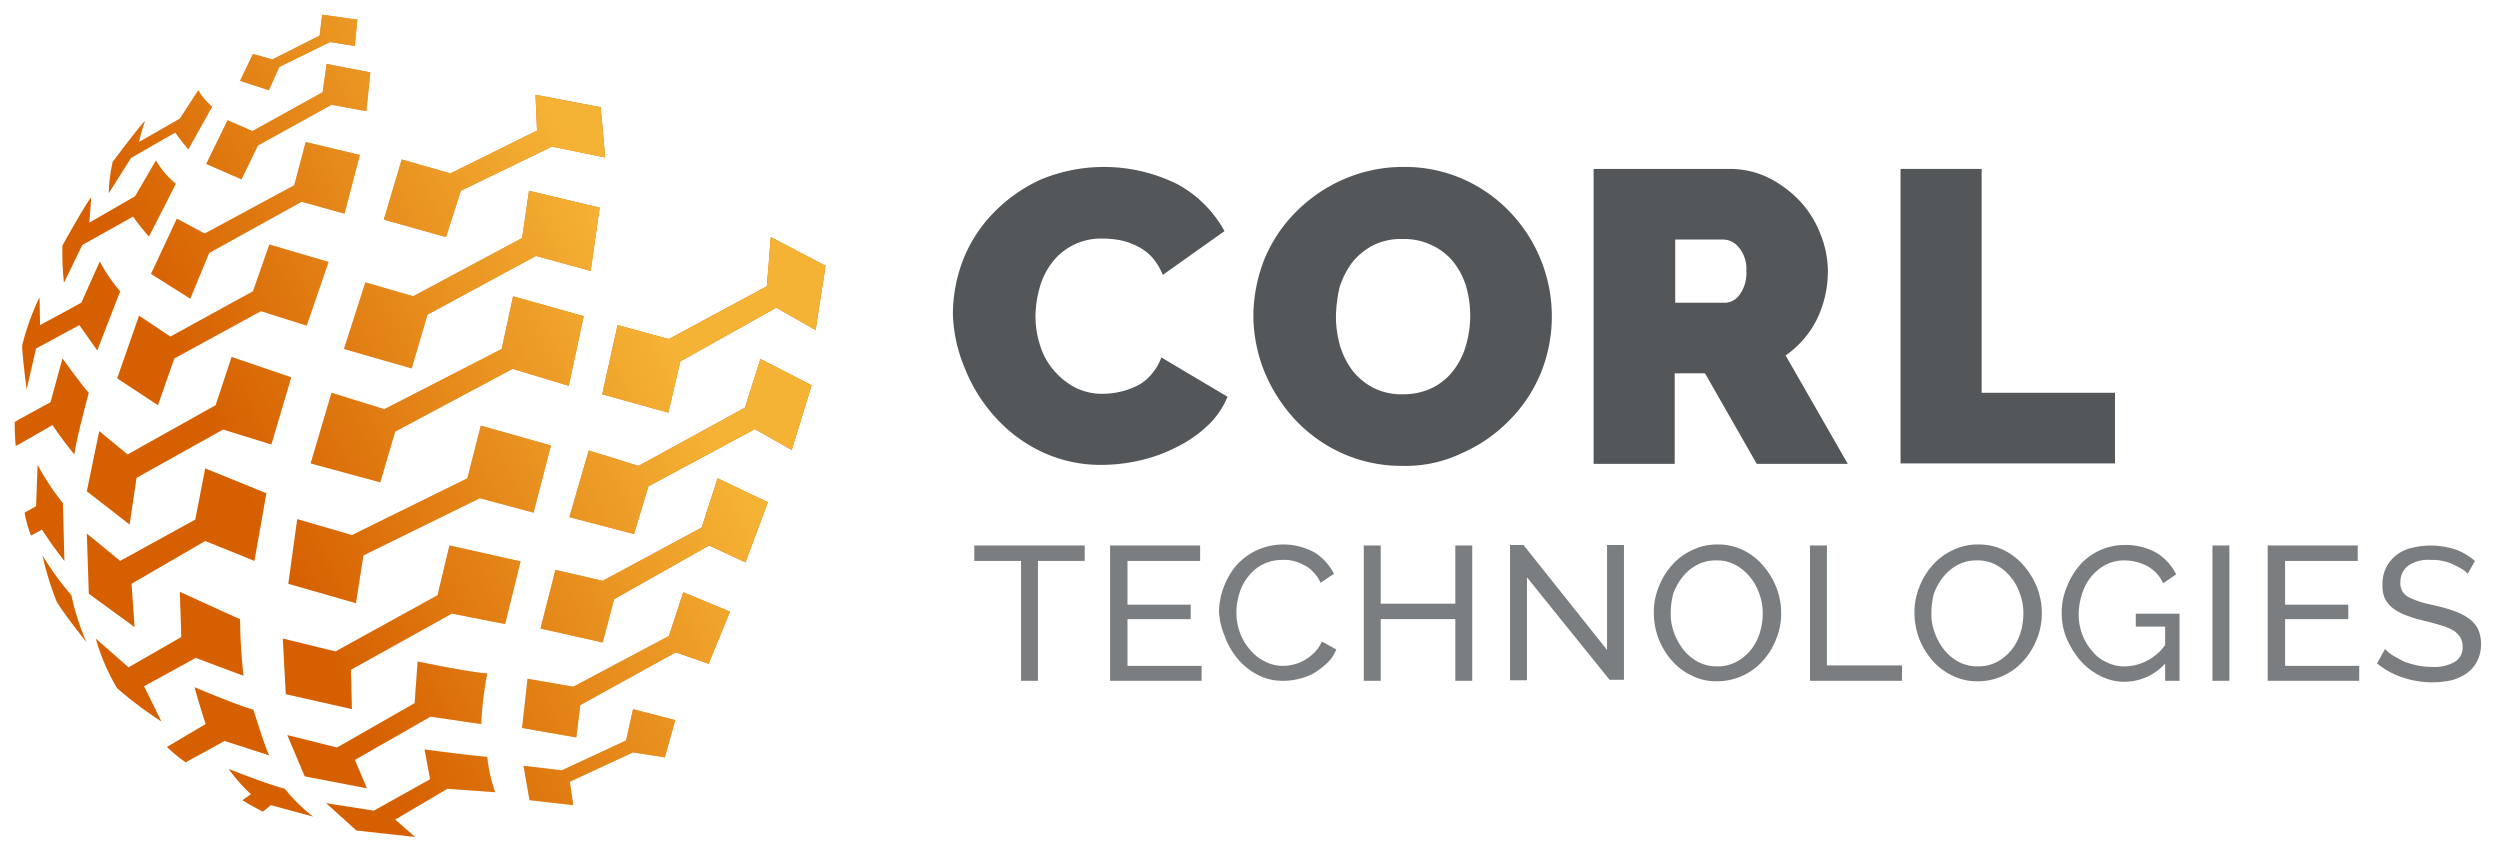 <svg xmlns="http://www.w3.org/2000/svg" xmlns:xlink="http://www.w3.org/1999/xlink" width="218" height="74" viewBox="0 0 218 74">
  <defs>
    <clipPath id="clip-path">
      <rect id="Rectangle_12992" data-name="Rectangle 12992" width="218" height="74" transform="translate(159 90)" fill="none" stroke="#707070" stroke-width="1"/>
    </clipPath>
    <linearGradient id="linear-gradient" x1="0.292" y1="0.603" x2="0.786" y2="0.355" gradientUnits="objectBoundingBox">
      <stop offset="0" stop-color="#f5b335" stop-opacity="0"/>
      <stop offset="1" stop-color="#f5b335"/>
    </linearGradient>
  </defs>
  <g id="Mask_Group_4868" data-name="Mask Group 4868" transform="translate(-159 -90)" clip-path="url(#clip-path)">
    <g id="corl-logo-color" transform="translate(160.28 91.281)">
      <g id="Group_6277" data-name="Group 6277" transform="translate(83.677 46.198)">
        <path id="Path_911" data-name="Path 911" d="M204.53,110.445h-4.078V120.9h-1.475V110.445H194.9V109.1h9.63Z" transform="translate(-194.9 -109.013)" fill="#7b7e80"/>
        <path id="Path_912" data-name="Path 912" d="M230.182,119.554V120.9H222.2V109.1h7.852v1.345h-6.333v3.817h5.509v1.258h-5.509V119.6h6.463Z" transform="translate(-210.358 -109.013)" fill="#7b7e80"/>
        <path id="Path_913" data-name="Path 913" d="M244.1,114.8a6.128,6.128,0,0,1,.39-2.126,6.4,6.4,0,0,1,1.085-1.909,5.51,5.51,0,0,1,1.779-1.345,5.636,5.636,0,0,1,5.075.174,4.671,4.671,0,0,1,1.692,1.865l-1.171.781a3.09,3.09,0,0,0-.651-.954,2.7,2.7,0,0,0-.824-.607,3.92,3.92,0,0,0-.911-.347,3.248,3.248,0,0,0-.911-.087,3.782,3.782,0,0,0-1.735.39,3.684,3.684,0,0,0-1.258,1.041,4.373,4.373,0,0,0-.781,1.475,5.448,5.448,0,0,0-.26,1.648,4.949,4.949,0,0,0,.3,1.779,4.569,4.569,0,0,0,.868,1.475,3.842,3.842,0,0,0,1.3,1.041,3.377,3.377,0,0,0,1.6.39,3.868,3.868,0,0,0,.954-.13,3.683,3.683,0,0,0,.954-.39,3.887,3.887,0,0,0,.824-.651,3.089,3.089,0,0,0,.651-.954l1.258.694a3.467,3.467,0,0,1-.781,1.171,7.1,7.1,0,0,1-1.128.868,4.566,4.566,0,0,1-1.345.521,5.29,5.29,0,0,1-1.388.174,4.627,4.627,0,0,1-2.212-.521,5.455,5.455,0,0,1-1.735-1.388,6.22,6.22,0,0,1-1.128-1.952A6.359,6.359,0,0,1,244.1,114.8Z" transform="translate(-222.758 -108.9)" fill="#7b7e80"/>
        <path id="Path_914" data-name="Path 914" d="M282.657,109.1v11.8h-1.475V115.52h-6.507V120.9H273.2V109.1h1.475v5.075h6.507V109.1Z" transform="translate(-239.235 -109.013)" fill="#7b7e80"/>
        <path id="Path_915" data-name="Path 915" d="M304.075,111.82V120.8H302.6V109h1.171l7.288,9.153V109h1.475v11.756h-1.258Z" transform="translate(-255.881 -108.957)" fill="#7b7e80"/>
        <path id="Path_916" data-name="Path 916" d="M337.009,120.829a4.8,4.8,0,0,1-2.256-.521,5.335,5.335,0,0,1-1.735-1.345,6.527,6.527,0,0,1-1.128-1.909,6.426,6.426,0,0,1-.39-2.212,5.8,5.8,0,0,1,.434-2.256,6.117,6.117,0,0,1,1.171-1.909,5.239,5.239,0,0,1,1.779-1.3,4.842,4.842,0,0,1,2.212-.477,4.93,4.93,0,0,1,2.256.521,5.456,5.456,0,0,1,1.735,1.388,6.526,6.526,0,0,1,1.128,1.909,6.186,6.186,0,0,1,.39,2.169,5.8,5.8,0,0,1-.434,2.256A6.115,6.115,0,0,1,341,119.051a5.366,5.366,0,0,1-3.991,1.779Zm-4.034-5.943a4.72,4.72,0,0,0,.3,1.735,5.4,5.4,0,0,0,.824,1.475,4.142,4.142,0,0,0,1.258,1.041,3.427,3.427,0,0,0,1.648.39,3.481,3.481,0,0,0,1.692-.39,4.143,4.143,0,0,0,1.258-1.041,4.373,4.373,0,0,0,.781-1.475,5.726,5.726,0,0,0,.26-1.692,4.718,4.718,0,0,0-.3-1.735,4.466,4.466,0,0,0-.824-1.475,4.143,4.143,0,0,0-1.258-1.041,3.427,3.427,0,0,0-1.648-.39,3.48,3.48,0,0,0-1.692.39,4.143,4.143,0,0,0-1.258,1.041,5.405,5.405,0,0,0-.824,1.475A6.941,6.941,0,0,0,332.975,114.886Z" transform="translate(-272.245 -108.9)" fill="#7b7e80"/>
        <path id="Path_917" data-name="Path 917" d="M362.9,120.9V109.1h1.475v10.454h6.55V120.9Z" transform="translate(-290.024 -109.013)" fill="#7b7e80"/>
        <path id="Path_918" data-name="Path 918" d="M389.409,120.829a4.8,4.8,0,0,1-2.256-.521,5.335,5.335,0,0,1-1.735-1.345,6.525,6.525,0,0,1-1.128-1.909,6.425,6.425,0,0,1-.39-2.212,5.8,5.8,0,0,1,.434-2.256,6.116,6.116,0,0,1,1.171-1.909,5.238,5.238,0,0,1,1.778-1.3,4.842,4.842,0,0,1,2.212-.477,4.93,4.93,0,0,1,2.256.521,5.456,5.456,0,0,1,1.735,1.388,6.526,6.526,0,0,1,1.128,1.909,6.186,6.186,0,0,1,.39,2.169,5.8,5.8,0,0,1-.434,2.256,6.115,6.115,0,0,1-1.171,1.909,5.366,5.366,0,0,1-3.991,1.779Zm-4.034-5.943a4.72,4.72,0,0,0,.3,1.735,5.4,5.4,0,0,0,.824,1.475,4.142,4.142,0,0,0,1.258,1.041,3.427,3.427,0,0,0,1.648.39,3.481,3.481,0,0,0,1.692-.39,4.142,4.142,0,0,0,1.258-1.041,4.373,4.373,0,0,0,.781-1.475,5.727,5.727,0,0,0,.26-1.692,4.718,4.718,0,0,0-.3-1.735,4.464,4.464,0,0,0-.824-1.475,4.141,4.141,0,0,0-1.258-1.041,3.427,3.427,0,0,0-1.648-.39,3.481,3.481,0,0,0-1.692.39,4.143,4.143,0,0,0-1.258,1.041,5.4,5.4,0,0,0-.824,1.475A6.943,6.943,0,0,0,385.375,114.886Z" transform="translate(-301.915 -108.9)" fill="#7b7e80"/>
        <path id="Path_919" data-name="Path 919" d="M422.609,119.237a4.8,4.8,0,0,1-3.6,1.692,4.576,4.576,0,0,1-2.169-.521,5.837,5.837,0,0,1-1.735-1.345,7.782,7.782,0,0,1-1.171-1.909,5.588,5.588,0,0,1-.434-2.212,5.649,5.649,0,0,1,.434-2.256,6.525,6.525,0,0,1,1.128-1.909,5.079,5.079,0,0,1,1.735-1.3,5.275,5.275,0,0,1,2.169-.477,5.532,5.532,0,0,1,2.82.694,4.671,4.671,0,0,1,1.692,1.865l-1.128.781a3.256,3.256,0,0,0-1.431-1.518,4.325,4.325,0,0,0-1.952-.477,3.551,3.551,0,0,0-1.648.39,4.146,4.146,0,0,0-1.258,1.041,4.373,4.373,0,0,0-.781,1.475,5.831,5.831,0,0,0-.3,1.735,4.79,4.79,0,0,0,.3,1.779,4.569,4.569,0,0,0,.868,1.475,3.279,3.279,0,0,0,1.3,1,3.346,3.346,0,0,0,1.6.347,4.415,4.415,0,0,0,3.47-1.865v-1.605h-2.559v-1.128h3.817v5.856h-1.258v-1.605Z" transform="translate(-318.675 -108.957)" fill="#7b7e80"/>
        <path id="Path_920" data-name="Path 920" d="M443.8,120.9V109.1h1.475v11.8Z" transform="translate(-335.831 -109.013)" fill="#7b7e80"/>
        <path id="Path_921" data-name="Path 921" d="M462.882,119.554V120.9H454.9V109.1h7.852v1.345h-6.333v3.817h5.509v1.258h-5.509V119.6h6.463Z" transform="translate(-342.116 -109.013)" fill="#7b7e80"/>
        <path id="Path_922" data-name="Path 922" d="M484.795,111.573a1.737,1.737,0,0,0-.521-.434c-.217-.13-.477-.26-.737-.39a4.479,4.479,0,0,0-.911-.3,4.052,4.052,0,0,0-1.041-.087,3.056,3.056,0,0,0-2,.521,1.733,1.733,0,0,0-.651,1.431,1.391,1.391,0,0,0,.174.781,1.318,1.318,0,0,0,.564.521,7.146,7.146,0,0,0,.954.39c.39.13.868.217,1.388.347a12.593,12.593,0,0,1,1.648.477,4.9,4.9,0,0,1,1.258.651,2.583,2.583,0,0,1,.781.911,3.1,3.1,0,0,1,.26,1.345,3.216,3.216,0,0,1-.347,1.475,2.99,2.99,0,0,1-.911,1.041,4.243,4.243,0,0,1-1.345.607,7.981,7.981,0,0,1-4.251-.26,6.869,6.869,0,0,1-2.212-1.215l.694-1.258a3.24,3.24,0,0,0,.694.564c.3.174.607.347.954.521a7.506,7.506,0,0,0,1.171.347,6.62,6.62,0,0,0,1.3.13,3.62,3.62,0,0,0,1.952-.434,1.46,1.46,0,0,0,.694-1.345,1.543,1.543,0,0,0-.217-.824,1.777,1.777,0,0,0-.651-.607,5.127,5.127,0,0,0-1.084-.434q-.651-.2-1.431-.39a9.61,9.61,0,0,1-1.562-.477,3.979,3.979,0,0,1-1.128-.607,2.518,2.518,0,0,1-.694-.824,2.648,2.648,0,0,1-.217-1.215,3.207,3.207,0,0,1,.3-1.475,3.263,3.263,0,0,1,2.212-1.735,6.842,6.842,0,0,1,3.861.13,5.454,5.454,0,0,1,1.692,1Z" transform="translate(-354.573 -109.013)" fill="#7b7e80"/>
      </g>
      <g id="Group_6278" data-name="Group 6278" transform="translate(81.812 13.274)">
        <path id="Path_923" data-name="Path 923" d="M190.6,45.8a13.321,13.321,0,0,1,.868-4.641,12.332,12.332,0,0,1,2.6-4.078,13.692,13.692,0,0,1,4.121-2.95,14.385,14.385,0,0,1,12.016.39,10.239,10.239,0,0,1,4.078,4.078l-5.379,3.817a5.572,5.572,0,0,0-.954-1.562,4.574,4.574,0,0,0-1.3-.954,6.287,6.287,0,0,0-1.518-.521,8.971,8.971,0,0,0-1.518-.13,5.368,5.368,0,0,0-2.6.607,5.3,5.3,0,0,0-1.822,1.562,6.286,6.286,0,0,0-1.041,2.169,9.331,9.331,0,0,0-.347,2.386,8.313,8.313,0,0,0,.39,2.559,6.159,6.159,0,0,0,1.171,2.169,6.375,6.375,0,0,0,1.865,1.518,5.19,5.19,0,0,0,2.473.564,6.876,6.876,0,0,0,2.95-.694,4,4,0,0,0,1.258-1,4.908,4.908,0,0,0,.868-1.475l5.769,3.427a7.087,7.087,0,0,1-1.735,2.516,10.644,10.644,0,0,1-2.689,1.865,13.516,13.516,0,0,1-3.21,1.171,14.916,14.916,0,0,1-3.34.39,12.048,12.048,0,0,1-5.205-1.128,12.861,12.861,0,0,1-4.078-3.036,13.987,13.987,0,0,1-2.646-4.251A13.108,13.108,0,0,1,190.6,45.8Z" transform="translate(-190.6 -33)" fill="#53575a"/>
        <path id="Path_924" data-name="Path 924" d="M264.014,59.07a12.638,12.638,0,0,1-5.336-1.128,12.793,12.793,0,0,1-4.078-2.95,13.89,13.89,0,0,1-2.646-4.164A13.276,13.276,0,0,1,251,45.97a13.683,13.683,0,0,1,.954-4.9,12.669,12.669,0,0,1,2.733-4.121,13.44,13.44,0,0,1,4.164-2.863A13.053,13.053,0,0,1,264.1,33a12.638,12.638,0,0,1,5.336,1.128,12.793,12.793,0,0,1,4.078,2.95,13.175,13.175,0,0,1,2.559,13.881,12.669,12.669,0,0,1-2.733,4.121,13.029,13.029,0,0,1-4.121,2.863A11.329,11.329,0,0,1,264.014,59.07ZM258.2,46.057a9.779,9.779,0,0,0,.347,2.516,7.265,7.265,0,0,0,1.084,2.169,5.687,5.687,0,0,0,1.822,1.518,5.483,5.483,0,0,0,2.6.564,5.671,5.671,0,0,0,2.646-.607,5.3,5.3,0,0,0,1.822-1.562,6.687,6.687,0,0,0,1.041-2.169,9.293,9.293,0,0,0,0-5.032,6.554,6.554,0,0,0-1.085-2.126,5.223,5.223,0,0,0-1.865-1.475,5.483,5.483,0,0,0-2.6-.564,5.367,5.367,0,0,0-2.6.564,5.685,5.685,0,0,0-1.822,1.518,7.265,7.265,0,0,0-1.085,2.169A12.842,12.842,0,0,0,258.2,46.057Z" transform="translate(-224.799 -33)" fill="#53575a"/>
        <path id="Path_925" data-name="Path 925" d="M319.4,59.08V33.4h11.8a7.694,7.694,0,0,1,3.47.781A9.785,9.785,0,0,1,337.4,36.22a8.843,8.843,0,0,1,1.779,2.863,8.7,8.7,0,0,1,.651,3.253,9.618,9.618,0,0,1-.954,4.164,8.4,8.4,0,0,1-2.733,3.167l5.422,9.456h-7.938l-4.511-7.895h-2.646v7.895H319.4Zm7.071-14.011h4.468a1.627,1.627,0,0,0,1.215-.737,3.167,3.167,0,0,0,.564-2.039,2.877,2.877,0,0,0-.651-2.039,1.781,1.781,0,0,0-1.3-.694h-4.251v5.509Z" transform="translate(-263.529 -33.226)" fill="#53575a"/>
        <path id="Path_926" data-name="Path 926" d="M381.1,59.08V33.4h7.071V52.92H399.8v6.16Z" transform="translate(-298.464 -33.226)" fill="#53575a"/>
      </g>
      <g id="Group_6279" data-name="Group 6279" transform="translate(0 0)">
        <path id="Path_927" data-name="Path 927" d="M47.417,9.384,53.1,10.468l.39,4.381L48.849,13.9,40.91,17.756l-1.3,4.034-5.422-1.518,1.562-5.249L40,16.238l7.548-3.731ZM46.246,21.877l-9.5,5.075-4.164-1.215L30.716,31.55l5.9,1.692L38,28.557l9.456-5.119,4.772,1.3.781-5.509-6.16-1.475ZM53.23,35.5,59,37.1l1.041-4.468,8.372-4.685L71.839,29.9l.868-5.6L67.935,21.79l-.347,4.294-8.546,4.6-4.468-1.215Zm12.45,1.171L56.4,41.744,52.059,40.4l-1.692,5.813,5.639,1.475,1.258-4.164,9.283-4.989,3.21,1.822,1.735-5.639-4.468-2.3ZM44.467,31.55,34.23,36.8l-4.6-1.431-1.822,6.16,6.073,1.648,1.3-4.425,10.237-5.466,4.9,1.475,1.3-6.073-6.16-1.735Zm-28.543.824,7.548-4.121,3.991,1.258,1.909-5.552L24.21,22.441l-1.431,4.078-7.2,3.947-2.733-1.822L10.936,34.11l3.557,2.342Zm10.454-15.1-7.808,4.208-2.429-1.3L13.886,25l3.427,2.169,1.648-3.991,8.068-4.468,3.731,1.041L32.1,14.633,27.376,13.5Zm2.473-8.112-6.116,3.384L20.566,11.6,18.7,15.414l3.08,1.345,1.431-2.95,6.42-3.557,3.036.564.347-3.384L29.2,6.694ZM19.525,36.452l-7.678,4.294L9.374,38.708,8.29,43.957l3.731,2.906.607-4.078,7.548-4.208,4.208,1.3,1.735-5.856-5.205-1.779Zm21.949,6.377L31.411,47.774l-4.772-1.388-.781,5.639,5.9,1.692.651-4.164,10.151-4.989,4.685,1.258,1.518-5.856-6.116-1.735Zm20.431,4.294-8.632,4.641-4.121-.954-1.3,5.119,5.422,1.215,1-3.774,8.285-4.685,3.167,1.475,1.952-5.249-4.381-2.082ZM59.043,56.58,50.714,61l-3.991-.694L46.246,64.6l4.728.824.347-2.82,8.329-4.6,2.863,1,1.865-4.555L60.3,52.762Zm-3.731,9.109-5.6,2.6-3.34-.39.521,2.993,3.817.434-.3-2.039,5.509-2.559,2.776.434.911-3.253-3.687-.954ZM38.221,69.073l-4.9,2.733-4.164-.651L31.8,73.541l5.119.564-1.735-1.518L39.739,69.9l4.164.3a13.153,13.153,0,0,1-.694-3.08c-1.605-.13-5.466-.651-5.466-.651Zm10.541-5.466M36.876,62.436,30.109,66.3l-4.338-1.084,1.518,3.6,5.422,1.041-1.041-2.473,6.594-3.774,4.425.651a28.152,28.152,0,0,1,.521-4.425c-1.6-.087-6.073-1.041-6.073-1.041Zm-13.23,9.456.694-.564,3.687,1A14.617,14.617,0,0,1,25.554,69.9c-1.648-.434-4.9-1.735-4.9-1.735A14.681,14.681,0,0,0,22.6,70.374l-.737.521C22.518,71.328,23.646,71.892,23.646,71.892Zm15.226-18.87-8.893,4.9-4.6-1.128.26,4.858,5.769,1.3-.087-3.427,8.806-4.9,4.641.911,1.345-5.466-6.2-1.388ZM17.746,46.429l-6.55,3.6L8.29,47.644l.174,5.249L12.454,55.8l-.26-3.774,6.42-3.731,4.294,1.735,1.041-5.9-5.336-2.169ZM16.4,52.719l.13,3.947-4.6,2.646L9.071,56.8a18.007,18.007,0,0,0,1.865,4.338A35.534,35.534,0,0,0,14.8,64.041l-1.518-3.08,4.511-2.473,4.164,1.562a45.277,45.277,0,0,1-.3-4.945C21.39,55.018,16.4,52.719,16.4,52.719Zm.824,14.705,3.08-1.692,3.9,1.258c-.3-.477-1.388-3.991-1.388-3.991-1.215-.3-5.119-1.952-5.119-1.952.13.651.954,3.21.954,3.21l-3.08,1.822-.3.174A13.276,13.276,0,0,0,16.922,67.6ZM3.865,45.258l-1,.564a9.433,9.433,0,0,0,.564,2l.954-.521a33.562,33.562,0,0,0,1.952,2.733L6.208,45A22.053,22.053,0,0,1,4,41.657ZM2.347,39.879,5.3,38.187a30.951,30.951,0,0,0,1.909,2.559c.13-1.258,1.258-5.379,1.258-5.379-.39-.347-2.3-2.993-2.3-2.993L5.123,36.192,2.347,37.71,2,37.927c0,.868.043,1.518.087,2.082ZM7.813,27.516l-3.6,1.952-.043-2.429a21.3,21.3,0,0,0-1.518,4.208c0,.868.39,3.817.39,3.817l.824-3.557,3.774-2.039L9.2,31.68l2-5.162a13.873,13.873,0,0,1-1.779-2.6ZM16.4,11.466,12.845,13.5a14.171,14.171,0,0,1,.521-1.822c-.26.13-2.82,3.557-2.82,3.557a14.738,14.738,0,0,0-.347,2.733l1.952-3.08,3.861-2.212c.13.26,1.128,1.475,1.128,1.475l2.082-3.731a5.8,5.8,0,0,1-1.215-1.431Zm-3.9,6.767-3.991,2.3L8.68,18.32c-.521.607-2.516,4.208-2.516,4.208a26,26,0,0,0,.13,3.253l1.605-3.3,4.425-2.473a18.489,18.489,0,0,0,1.388,1.735l2.342-4.6a7.441,7.441,0,0,1-1.735-2.039ZM5.644,53.543c.434.824,2.6,3.557,2.6,3.557a22.6,22.6,0,0,1-1.3-4.078,25.237,25.237,0,0,1-2.516-3.47A26.089,26.089,0,0,0,5.644,53.543ZM28.591,4.222,24.47,6.3l-1.692-.477L21.65,8.169l2.516.824.911-2.039L29.5,4.786l2.169.347c.087-1.128.217-2.3.217-2.3L28.808,2.4Z" transform="translate(-2 -2.4)" fill="#d65f00"/>
        <path id="Path_928" data-name="Path 928" d="M47.417,9.384,53.1,10.468l.39,4.381L48.849,13.9,40.91,17.756l-1.3,4.034-5.422-1.518,1.562-5.249L40,16.238l7.548-3.731ZM46.246,21.877l-9.5,5.075-4.164-1.215L30.716,31.55l5.9,1.692L38,28.557l9.456-5.119,4.772,1.3.781-5.509-6.16-1.475ZM53.23,35.5,59,37.1l1.041-4.468,8.372-4.685L71.839,29.9l.868-5.6L67.935,21.79l-.347,4.294-8.546,4.6-4.468-1.215Zm12.45,1.171L56.4,41.744,52.059,40.4l-1.692,5.813,5.639,1.475,1.258-4.164,9.283-4.989,3.21,1.822,1.735-5.639-4.468-2.3ZM44.467,31.55,34.23,36.8l-4.6-1.431-1.822,6.16,6.073,1.648,1.3-4.425,10.237-5.466,4.9,1.475,1.3-6.073-6.16-1.735Zm-28.543.824,7.548-4.121,3.991,1.258,1.909-5.552L24.21,22.441l-1.431,4.078-7.2,3.947-2.733-1.822L10.936,34.11l3.557,2.342Zm10.454-15.1-7.808,4.208-2.429-1.3L13.886,25l3.427,2.169,1.648-3.991,8.068-4.468,3.731,1.041L32.1,14.633,27.376,13.5Zm2.473-8.112-6.116,3.384L20.566,11.6,18.7,15.414l3.08,1.345,1.431-2.95,6.42-3.557,3.036.564.347-3.384L29.2,6.694ZM19.525,36.452l-7.678,4.294L9.374,38.708,8.29,43.957l3.731,2.906.607-4.078,7.548-4.208,4.208,1.3,1.735-5.856-5.205-1.779Zm21.949,6.377L31.411,47.774l-4.772-1.388-.781,5.639,5.9,1.692.651-4.164,10.151-4.989,4.685,1.258,1.518-5.856-6.116-1.735Zm20.431,4.294-8.632,4.641-4.121-.954-1.3,5.119,5.422,1.215,1-3.774,8.285-4.685,3.167,1.475,1.952-5.249-4.381-2.082ZM59.043,56.58,50.714,61l-3.991-.694L46.246,64.6l4.728.824.347-2.82,8.329-4.6,2.863,1,1.865-4.555L60.3,52.762Zm-3.731,9.109-5.6,2.6-3.34-.39.521,2.993,3.817.434-.3-2.039,5.509-2.559,2.776.434.911-3.253-3.687-.954ZM38.221,69.073l-4.9,2.733-4.164-.651L31.8,73.541l5.119.564-1.735-1.518L39.739,69.9l4.164.3a13.153,13.153,0,0,1-.694-3.08c-1.605-.13-5.466-.651-5.466-.651Zm10.541-5.466M36.876,62.436,30.109,66.3l-4.338-1.084,1.518,3.6,5.422,1.041-1.041-2.473,6.594-3.774,4.425.651a28.152,28.152,0,0,1,.521-4.425c-1.6-.087-6.073-1.041-6.073-1.041Zm-13.23,9.456.694-.564,3.687,1A14.617,14.617,0,0,1,25.554,69.9c-1.648-.434-4.9-1.735-4.9-1.735A14.681,14.681,0,0,0,22.6,70.374l-.737.521C22.518,71.328,23.646,71.892,23.646,71.892Zm15.226-18.87-8.893,4.9-4.6-1.128.26,4.858,5.769,1.3-.087-3.427,8.806-4.9,4.641.911,1.345-5.466-6.2-1.388ZM17.746,46.429l-6.55,3.6L8.29,47.644l.174,5.249L12.454,55.8l-.26-3.774,6.42-3.731,4.294,1.735,1.041-5.9-5.336-2.169ZM16.4,52.719l.13,3.947-4.6,2.646L9.071,56.8a18.007,18.007,0,0,0,1.865,4.338A35.534,35.534,0,0,0,14.8,64.041l-1.518-3.08,4.511-2.473,4.164,1.562a45.277,45.277,0,0,1-.3-4.945C21.39,55.018,16.4,52.719,16.4,52.719Zm.824,14.705,3.08-1.692,3.9,1.258c-.3-.477-1.388-3.991-1.388-3.991-1.215-.3-5.119-1.952-5.119-1.952.13.651.954,3.21.954,3.21l-3.08,1.822-.3.174A13.276,13.276,0,0,0,16.922,67.6ZM3.865,45.258l-1,.564a9.433,9.433,0,0,0,.564,2l.954-.521a33.562,33.562,0,0,0,1.952,2.733L6.208,45A22.053,22.053,0,0,1,4,41.657ZM2.347,39.879,5.3,38.187a30.951,30.951,0,0,0,1.909,2.559c.13-1.258,1.258-5.379,1.258-5.379-.39-.347-2.3-2.993-2.3-2.993L5.123,36.192,2.347,37.71,2,37.927c0,.868.043,1.518.087,2.082ZM7.813,27.516l-3.6,1.952-.043-2.429a21.3,21.3,0,0,0-1.518,4.208c0,.868.39,3.817.39,3.817l.824-3.557,3.774-2.039L9.2,31.68l2-5.162a13.873,13.873,0,0,1-1.779-2.6ZM16.4,11.466,12.845,13.5a14.171,14.171,0,0,1,.521-1.822c-.26.13-2.82,3.557-2.82,3.557a14.738,14.738,0,0,0-.347,2.733l1.952-3.08,3.861-2.212c.13.26,1.128,1.475,1.128,1.475l2.082-3.731a5.8,5.8,0,0,1-1.215-1.431Zm-3.9,6.767-3.991,2.3L8.68,18.32c-.521.607-2.516,4.208-2.516,4.208a26,26,0,0,0,.13,3.253l1.605-3.3,4.425-2.473a18.489,18.489,0,0,0,1.388,1.735l2.342-4.6a7.441,7.441,0,0,1-1.735-2.039ZM28.591,4.222,24.47,6.3l-1.692-.477L21.65,8.169l2.516.824.911-2.039L29.5,4.786l2.169.347c.087-1.128.217-2.3.217-2.3L28.808,2.4ZM5.644,53.543c.434.824,2.6,3.557,2.6,3.557a22.6,22.6,0,0,1-1.3-4.078,25.237,25.237,0,0,1-2.516-3.47A26.089,26.089,0,0,0,5.644,53.543Z" transform="translate(-2 -2.4)" fill="url(#linear-gradient)"/>
      </g>
    </g>
  </g>
</svg>
